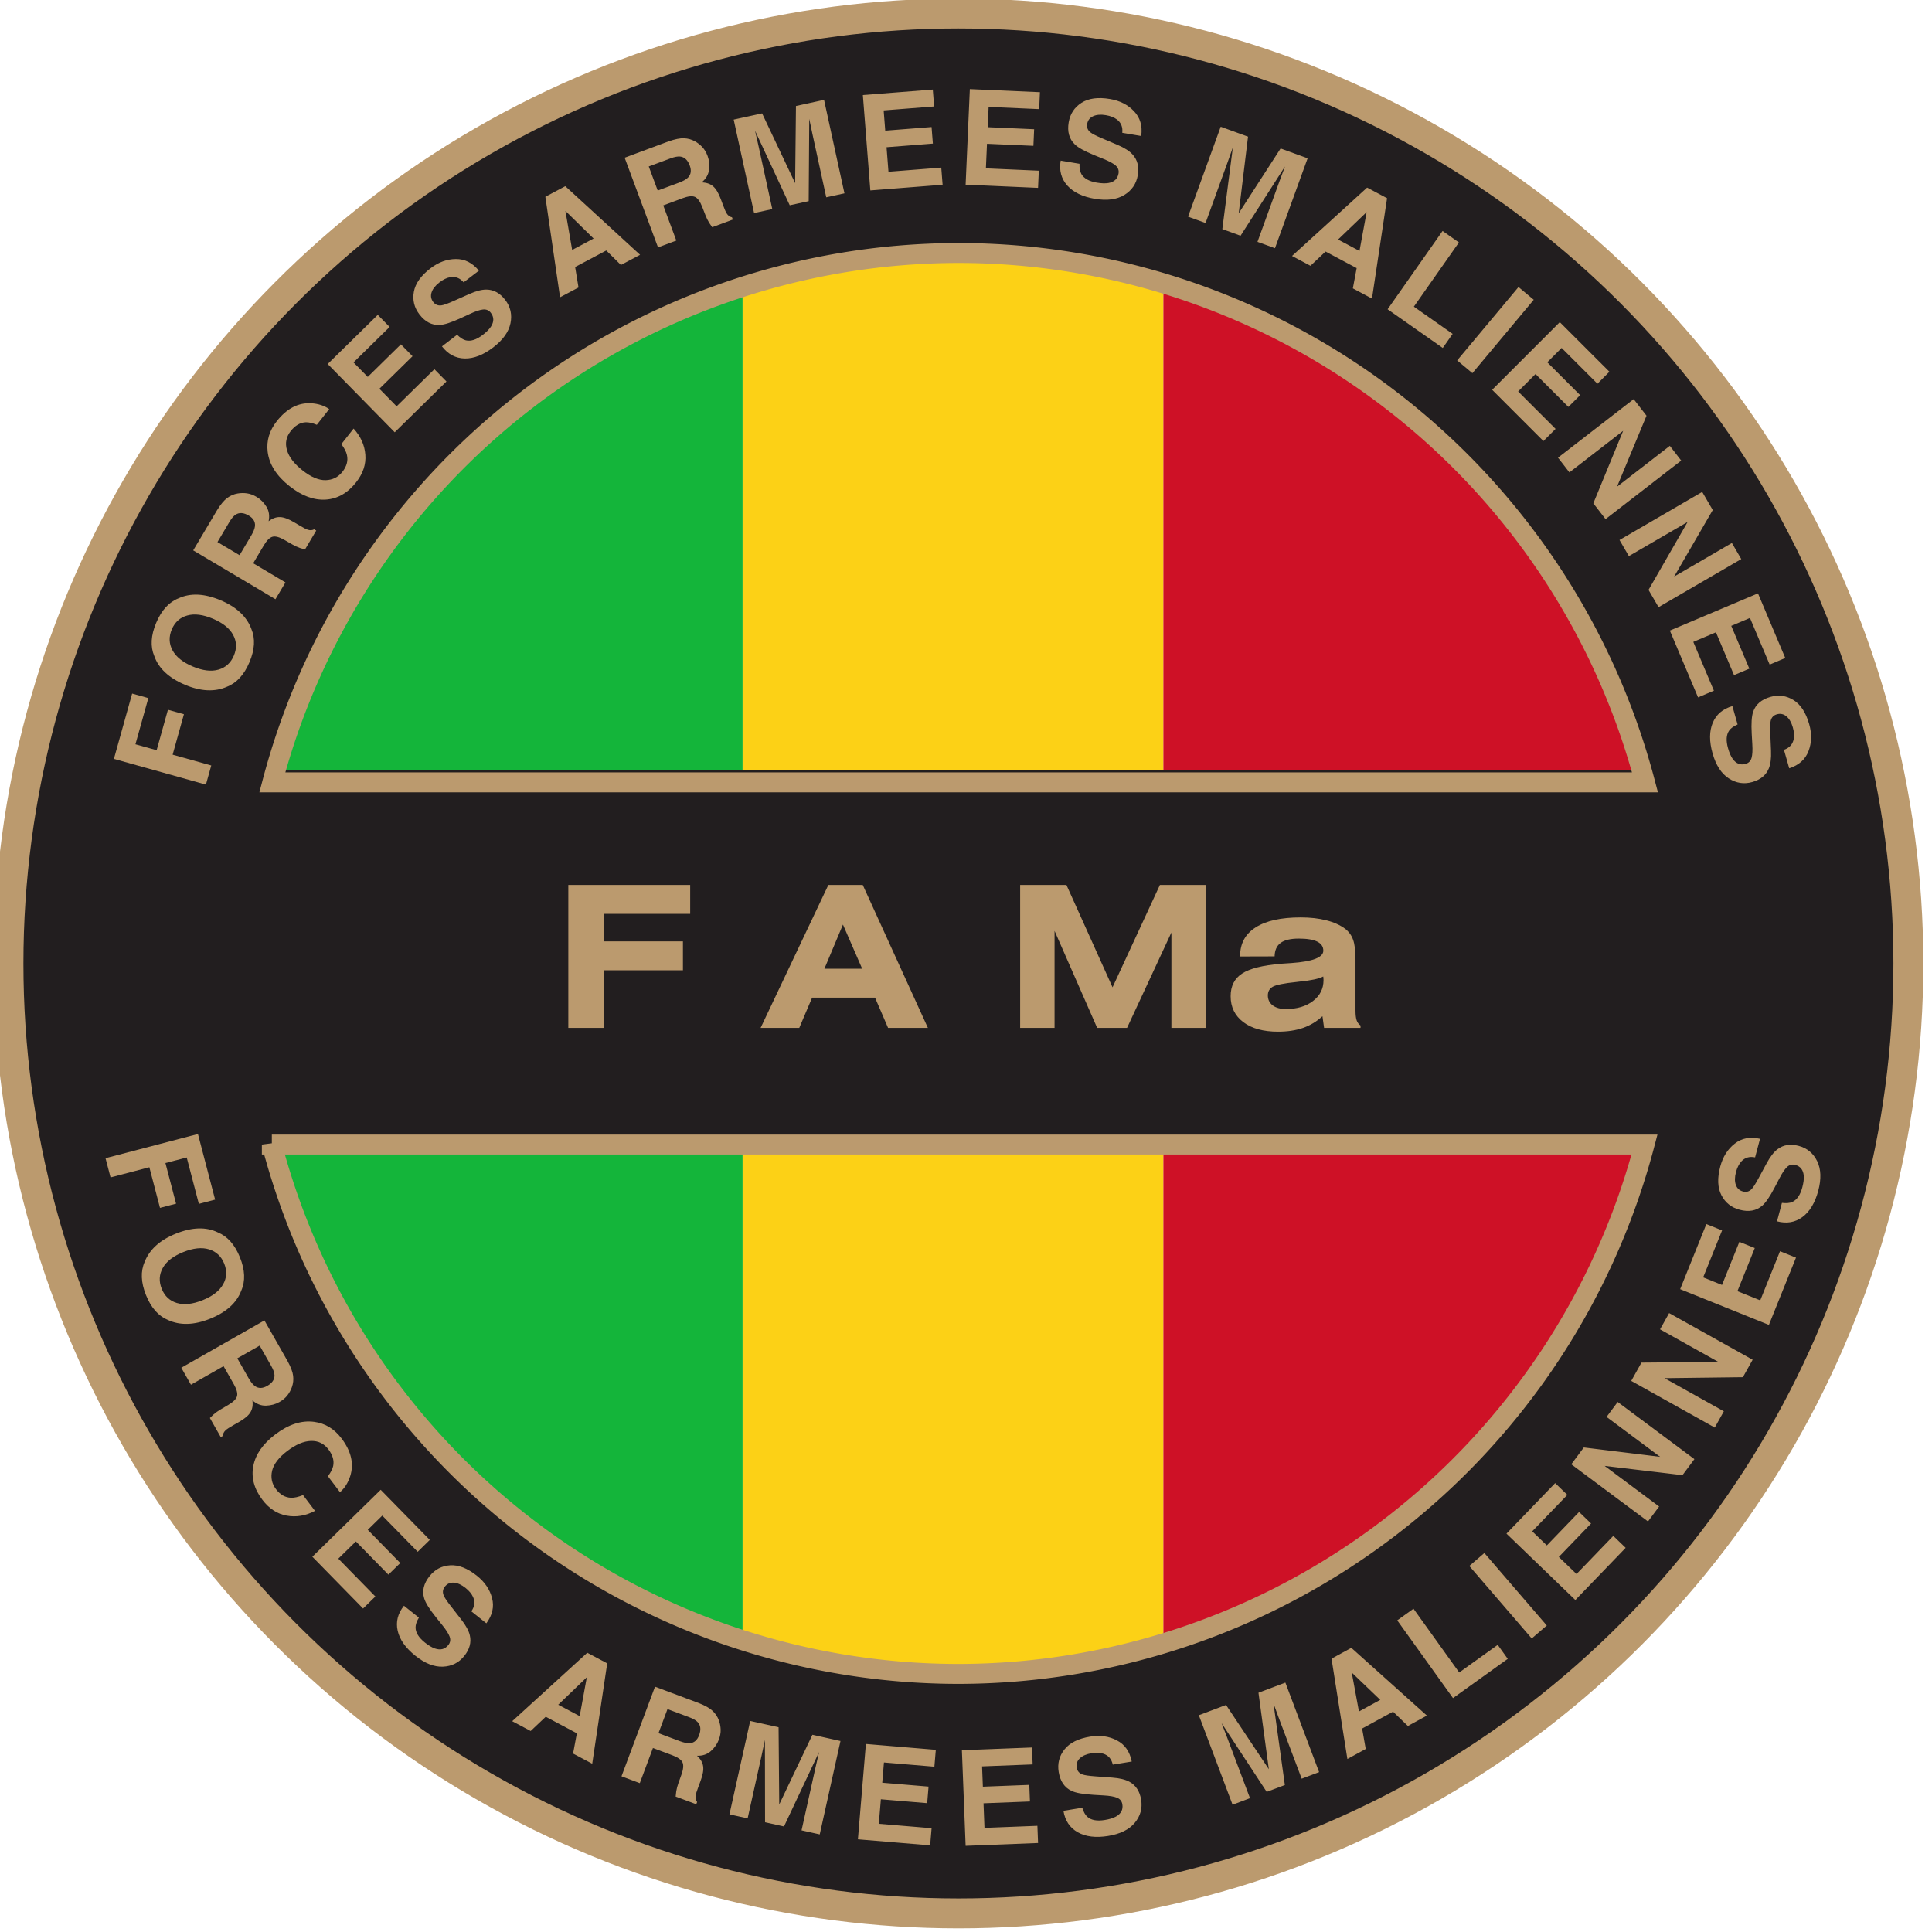 <svg xmlns="http://www.w3.org/2000/svg" width="500" height="500"><path style="opacity:1;fill:#14b53a;fill-opacity:1;stroke:none;stroke-width:270.004;stroke-linecap:square;stroke-linejoin:miter;stroke-miterlimit:4;stroke-dasharray:none;stroke-opacity:1;paint-order:fill markers stroke" d="M6808.94 2350.953c-138.54 43.093-245.778 153.496-284.823 293.23h284.823zm-285.231 523.23c39.07 139.902 146.49 250.403 285.23 293.413v-293.412z" transform="matrix(.43 0 0 .43 -2735.656 -937.795)"/><path style="opacity:1;fill:#ce1126;fill-opacity:1;stroke:none;stroke-width:270.004;stroke-linecap:square;stroke-linejoin:miter;stroke-miterlimit:4;stroke-dasharray:none;stroke-opacity:1;paint-order:fill markers stroke" d="M7062.098 2350.77v293.414h285.234c-39.07-139.904-146.491-250.406-285.234-293.415zm0 523.414v293.23c138.541-43.091 245.78-153.495 284.826-293.23z" transform="matrix(.43 0 0 .43 -2735.656 -937.795)"/><path style="opacity:1;fill:#fcd116;fill-opacity:1;stroke:none;stroke-width:250.36;stroke-linecap:square;stroke-linejoin:miter;stroke-miterlimit:4;stroke-dasharray:none;stroke-opacity:1;paint-order:fill markers stroke" d="M6935.52 2331.584a427.599 427.599 0 0 0-126.58 19.37v293.23h253.158v-293.415a427.599 427.599 0 0 0-126.578-19.185zm-126.58 542.6v293.412a427.599 427.599 0 0 0 126.58 19.187 427.599 427.599 0 0 0 126.578-19.369v-293.23z" transform="matrix(.43 0 0 .43 -2735.656 -937.795)"/><path style="opacity:1;fill:#221e1f;fill-opacity:1;stroke:none;stroke-width:18;stroke-linecap:square;stroke-linejoin:miter;stroke-miterlimit:4;stroke-dasharray:none;stroke-opacity:1;paint-order:fill markers stroke" d="M6935.52 2187.447a571.737 571.737 0 0 0-571.737 571.738 571.737 571.737 0 0 0 571.736 571.737 571.737 571.737 0 0 0 571.737-571.737 571.737 571.737 0 0 0-571.736-571.738zm0 144.137a427.599 427.599 0 0 1 411.812 312.6h-823.215a427.599 427.599 0 0 1 411.403-312.6zm-411.811 542.6h823.215a427.599 427.599 0 0 1-411.404 312.599 427.599 427.599 0 0 1-411.811-312.6Z" transform="matrix(.43 0 0 .43 -2735.656 -937.795)"/><g style="font-style:normal;font-variant:normal;font-weight:400;font-stretch:normal;font-size:119.125px;line-height:1.25;font-family:Helvetica;-inkscape-font-specification:Helvetica;letter-spacing:0;word-spacing:0;fill:#bb9a6e;fill-opacity:1;stroke:none;stroke-width:4.7;stroke-miterlimit:4;stroke-dasharray:none" aria-label="FAMa"><path style="font-style:normal;font-variant:normal;font-weight:700;font-stretch:expanded;font-family:'Swis721 Ex BT';-inkscape-font-specification:'Swis721 Ex BT Bold Expanded';letter-spacing:50px;fill:#bb9a6e;fill-opacity:1;stroke-width:4.7" d="M597.307 2742.604v-86.028h73.348v17.392h-51.769v16.577h47.406v17.392h-47.406v34.667zM751.425 2707.006h22.743l-11.576-26.582zm-38.39 35.598 40.774-86.028h20.708l39.204 86.028h-23.965l-7.852-18.206h-37.867l-7.736 18.206z" transform="matrix(.43 0 0 .43 -109.762 -913.302)"/><path style="font-style:normal;font-variant:normal;font-weight:700;font-stretch:expanded;font-family:'Swis721 Ex BT';-inkscape-font-specification:'Swis721 Ex BT Bold Expanded';letter-spacing:0;fill:#bb9a6e;fill-opacity:1;stroke:none;stroke-width:4.7;stroke-miterlimit:4;stroke-dasharray:none" d="M869.247 2742.604v-86.028h27.861l27.746 61.598 28.501-61.598h27.63v86.028h-20.708v-57.41l-26.698 57.41h-17.974l-25.651-58.399v58.399zM1051.656 2711.66q-3.722 2.035-14.25 3.082-1.28.175-1.92.233-11.226 1.163-14.193 2.85-2.966 1.687-2.966 5.235 0 3.723 2.908 5.991 2.967 2.21 7.853 2.21 10.12 0 16.403-4.827 6.34-4.828 6.34-12.564 0-.93-.058-1.396 0-.465-.116-.814zm19.428 20.59q0 3.781.698 5.817.698 1.978 2.327 3.083v1.454h-21.93l-.988-7.038q-5.177 4.77-11.691 7.038-6.515 2.269-15.066 2.269-13.261 0-20.881-5.759-7.62-5.758-7.62-15.589 0-9.132 6.864-13.61 6.863-4.537 23.557-5.933 2.21-.175 6.166-.408 19.195-1.337 19.195-7.445 0-3.664-3.723-5.468-3.665-1.803-11.052-1.803-7.445 0-10.935 2.618-3.49 2.56-3.606 8.085l-20.766.058v-.233q0-11.342 9.365-17.275 9.365-5.991 27.105-5.991 8.725 0 15.415 1.745 6.747 1.687 11.284 5.06 3.432 2.618 4.828 6.631 1.454 3.955 1.454 12.04z" transform="matrix(.43 0 0 .43 -109.762 -913.302)"/></g><g transform="matrix(.43 0 0 .43 -1481.985 -331.6)"><circle r="571.737" cy="1351.028" cx="4023.309" style="opacity:1;fill:none;fill-opacity:1;stroke:#bb9a6e;stroke-width:18;stroke-linecap:square;stroke-linejoin:miter;stroke-miterlimit:4;stroke-dasharray:none;stroke-opacity:1;paint-order:fill markers stroke"/><path d="M4023.309 923.428a427.599 427.599 0 0 0-412.934 318.6h826.158a427.599 427.599 0 0 0-413.224-318.6Zm-413.225 536.6a427.599 427.599 0 0 0 413.225 318.599 427.599 427.599 0 0 0 412.935-318.6z" style="opacity:1;fill:none;fill-opacity:1;stroke:#bb9a6e;stroke-width:12;stroke-linecap:square;stroke-linejoin:miter;stroke-miterlimit:4;stroke-dasharray:none;stroke-opacity:1;paint-order:fill markers stroke"/></g><g aria-label="FORCES ARMEES MALIENNES" style="font-style:normal;font-weight:400;font-size:216.425px;line-height:1.25;font-family:sans-serif;letter-spacing:0;word-spacing:0;fill:#bb9a6e;fill-opacity:1;stroke:none;stroke-width:5.411"><path d="m128.963 692.464 10.333 39.491-9.788 2.561-7.307-27.927-12.81 3.352 6.397 24.45-9.675 2.532-6.397-24.45-23.355 6.11-3.025-11.563zM107.156 785.627q2.668 6.632 9.12 8.541 6.467 1.946 15.49-1.684 8.988-3.615 12.306-9.497 3.37-5.86.702-12.492-2.668-6.632-9.15-8.614-6.481-1.982-15.505 1.647-9.024 3.63-12.327 9.548-3.304 5.919-.636 12.55zm29.1 18.02q-14.387 5.787-25.284.781-8.668-3.545-13.275-14.997-4.606-11.452-.807-20.011 4.38-11.194 18.768-16.981 14.678-5.904 25.3-.746 8.668 3.545 13.274 14.997 4.607 11.452.808 20.012-4.106 11.04-18.783 16.945zm17.976-36.957zM166.097 819.833l-13.444 7.65 6.743 11.85q2.009 3.53 3.828 4.832 3.204 2.312 7.414-.084 4.549-2.589 4.391-6.499-.083-2.2-2.015-5.595zm16.845 9.381q2.892 5.32 3.308 8.814.434 3.528-.754 6.811-.974 2.712-2.741 4.976-1.768 2.265-4.722 3.945-3.564 2.029-8.051 2.2-4.453.152-8.236-3.178.579 4.255-1.19 7.149-1.716 2.909-6.978 5.904l-3.361 1.912q-3.429 1.952-4.497 2.919-1.703 1.508-1.77 3.524l-1.256.715-6.55-11.51q1.394-1.421 2.296-2.205 1.874-1.605 4.061-2.895l4.613-2.715q4.748-2.792 5.378-5.397.648-2.572-1.98-7.189l-6.143-10.796-19.623 11.167-5.815-10.22 50.042-28.477zM175.49 873.288q12.02-9.104 23.41-7.588 9.913 1.313 16.47 9.97 8.773 11.583 5.232 22.694-2.026 6.19-6.158 9.662l-7.264-9.591q2.593-3.434 3.166-6.171 1.008-4.88-2.883-10.018-3.962-5.231-10.485-5.044-6.492.163-14.214 6.012-7.722 5.85-9.178 11.95-1.4 6.109 2.326 11.028 3.82 5.045 9.126 5.192 2.883.119 7.164-1.605l7.194 9.498q-8.448 4.438-17.042 2.862-8.57-1.546-14.63-9.548-7.5-9.902-5.441-20.381 2.09-10.502 13.207-18.922zm40.196 1.7zM261.218 943.9 239.9 922.13l-8.736 8.554 19.57 19.983-7.146 6.997-19.568-19.983-10.578 10.358 22.302 22.774-7.396 7.243-30.528-31.175 41.138-40.285 29.544 30.17zM261.933 983.543q-2.033 3.426-1.999 5.951.074 4.606 5.631 9.04 3.329 2.655 5.99 3.578 5.06 1.738 8.105-2.08 1.778-2.229.798-5.009-1.004-2.75-4.457-7.003l-3.911-4.87q-5.757-7.19-6.958-11.196-2.066-6.744 3.22-13.37 4.824-6.047 12.412-6.54 7.588-.492 16.108 6.304 7.115 5.676 9.103 13.457 2.042 7.776-3.438 15.147l-9.04-7.21q2.996-4.257 1.063-8.598-1.298-2.884-4.565-5.49-3.634-2.899-6.971-3.163-3.338-.263-5.433 2.363-1.924 2.412-.737 5.308.741 1.89 4.378 6.54l6.27 8.05q4.125 5.29 5.089 9.406 1.497 6.391-3.302 12.407-4.92 6.168-12.918 6.485-7.942.31-16.553-6.56-8.795-7.015-10.642-15.035-1.824-8.05 3.78-15.073zm35.049-25.207zM345.808 1035.96l12.9 6.858 4.288-23.379zm17.47-31.28 12.002 6.381-9.022 60.412-11.52-6.124 2.279-12.193-18.73-9.957-9.073 8.581-11.107-5.904zm5.932 3.154zM411.555 1038.597l-5.418 14.489 12.77 4.774q3.805 1.423 6.036 1.257 3.94-.278 5.637-4.815 1.833-4.903-.794-7.804-1.473-1.635-5.132-3.003zm18.943-3.593q5.63 2.23 8.188 4.646 2.595 2.43 3.786 5.711.99 2.706 1.085 5.577.094 2.871-1.097 6.054-1.436 3.842-4.77 6.85-3.322 2.97-8.36 2.837 3.17 2.896 3.668 6.25.547 3.333-1.574 9.005l-1.354 3.622q-1.382 3.695-1.582 5.122-.34 2.25.9 3.84l-.506 1.353-12.404-4.638q.159-1.984.35-3.164.409-2.433 1.261-4.824l1.802-5.04q1.855-5.187.67-7.59-1.15-2.39-6.127-4.251l-11.635-4.35-7.908 21.147-11.013-4.118 20.167-53.931zM498.781 1054.044l16.893 3.753-12.487 56.208-10.944-2.431 8.446-38.019q.364-1.64 1.055-4.567.699-2.966 1.055-4.568l-21.119 44.807-11.401-2.533-.084-49.517q-.356 1.602-.978 4.584-.615 2.945-.979 4.585l-8.446 38.018-10.944-2.431 12.487-56.208 17.083 3.795.402 46.467zM572.191 1073.262l-30.362-2.54-1.02 12.184 27.872 2.332-.834 9.965-27.871-2.332-1.234 14.753 31.764 2.658-.863 10.315-43.481-3.637 4.8-57.378 42.08 3.52zM631.333 1071.886l-30.446 1.19.477 12.217 27.948-1.092.39 9.992-27.947 1.092.578 14.794 31.85-1.245.405 10.344-43.6 1.703-2.248-57.534 42.195-1.648zM661.197 1097.965q1.175 3.806 3.07 5.476 3.464 3.037 10.48 1.893 4.203-.685 6.673-2.038 4.685-2.584 3.899-7.404-.46-2.814-3.178-3.954-2.713-1.101-8.183-1.396l-6.234-.37q-9.195-.558-12.97-2.356-6.386-2.996-7.75-11.362-1.245-7.634 3.483-13.59 4.728-5.955 15.484-7.71 8.983-1.464 16.086 2.285 7.134 3.705 8.92 12.715l-11.412 1.86q-1.144-5.076-5.66-6.557-3.009-.973-7.134-.3-4.588.747-7.023 3.044-2.436 2.297-1.895 5.613.496 3.046 3.44 4.11 1.899.719 7.786 1.144l10.176.755q6.69.492 10.388 2.54 5.743 3.18 6.982 10.775 1.27 7.788-3.864 13.929-5.101 6.095-15.973 7.868-11.103 1.81-18.288-2.202-7.191-4.052-8.637-12.92zm4.839-42.9zM767.247 1028.747l16.193-6.1 20.302 53.88-10.491 3.952-13.732-36.444q-.592-1.572-1.616-4.4-1.038-2.865-1.616-4.4l6.838 49.06-10.93 4.117-27.162-41.402q.579 1.536 1.69 4.373 1.096 2.801 1.689 4.373l13.731 36.444-10.49 3.953-20.302-53.88 16.376-6.17 25.76 38.674zM827.72 1040.037l12.824-6.998-17.162-16.445zm-16.507-31.799 11.933-6.512 45.48 40.776-11.453 6.25-8.927-8.613-18.62 10.16 2.172 12.299-11.04 6.025zm5.898-3.218zM850.772 985.18l9.778-7.01 27.517 38.382 23.175-16.615 6.031 8.413-32.953 23.625zM940.77 988.28l-9.06 7.799-37.566-43.635 9.058-7.799zm-42.836-40.594ZM953.15 909.652l-21.144 21.938 8.803 8.485 19.409-20.138 7.2 6.94-19.409 20.137 10.66 10.274 22.12-22.95 7.453 7.183-30.28 31.416-41.457-39.956 29.304-30.404zM955.513 891.245l7.537-10.118 45.933 5.625-32.234-24.013 6.697-8.99 46.174 34.397-7.187 9.648-46.847-5.575 32.798 24.433-6.697 8.99zm14.14-19.179zM991.602 841.068l6.153-11.015 46.274-.417-35.092-19.601 5.467-9.788 50.268 28.079-5.868 10.503-47.173.586 35.706 19.944-5.467 9.788zm11.518-20.86zM1046.274 750.483l-11.38 28.265 11.343 4.566 10.445-25.945 9.276 3.734-10.445 25.945 13.734 5.53 11.904-29.57 9.602 3.867-16.295 40.475-53.412-21.503 15.77-39.171z" style="font-style:normal;font-variant:normal;font-weight:700;font-stretch:normal;font-size:80px;font-family:Helvetica;-inkscape-font-specification:'Helvetica Bold';text-align:center;letter-spacing:11.5px;word-spacing:0;text-anchor:middle;fill:#bb9a6e;stroke-width:5.411;fill-opacity:1" transform="matrix(.43 0 0 .43 -4.224 -4.28)"/><path d="M1082.294 733.912q3.954.487 6.253-.559 4.189-1.916 6.018-8.786 1.095-4.115.873-6.923-.44-5.331-5.159-6.588-2.755-.733-4.908 1.28-2.116 2.024-4.625 6.894l-2.889 5.537q-4.274 8.16-7.461 10.868-5.348 4.6-13.54 2.419-7.473-1.99-10.97-8.742-3.499-6.752-.695-17.284 2.342-8.795 8.67-13.74 6.302-4.992 15.253-2.932l-2.975 11.173q-5.1-1.034-8.3 2.48-2.12 2.346-3.195 6.385-1.196 4.492-.098 7.654 1.098 3.163 4.344 4.027 2.982.794 5.158-1.457 1.434-1.437 4.232-6.634l4.855-8.975q3.189-5.902 6.572-8.437 5.252-3.938 12.688-1.958 7.625 2.03 11.126 9.228 3.473 7.15.639 17.794-2.895 10.872-9.498 15.783-6.64 4.902-15.323 2.59zm-37.158-21.98z" style="letter-spacing:0;fill:#bb9a6e;fill-opacity:1" transform="matrix(.43 0 0 .43 -4.224 -4.28)"/></g><g aria-label="FORCES ARMEES MALIENNES" style="font-style:normal;font-weight:400;font-size:216.425px;line-height:1.25;font-family:sans-serif;letter-spacing:0;word-spacing:0;fill:#bb9a6e;fill-opacity:1;stroke:none;stroke-width:5.411"><path d="m78.379 466.697 10.98-39.315 9.745 2.722-7.766 27.803 12.754 3.562 6.8-24.342 9.63 2.69-6.798 24.342 23.25 6.494-3.215 11.513zM150.573 404.528q2.779-6.586-.455-12.487-3.219-5.937-12.18-9.718-8.926-3.766-15.424-1.93-6.52 1.786-9.299 8.372-2.779 6.587.425 12.56 3.203 5.972 12.165 9.754 8.961 3.78 15.475 1.908 6.514-1.873 9.293-8.46zm-7.958-33.29q14.288 6.028 18.495 17.258 3.655 8.622-1.144 19.995-4.798 11.373-13.525 14.772-10.995 4.857-25.283-1.171-14.576-6.15-18.48-17.295-3.655-8.622 1.144-19.995 4.798-11.373 13.525-14.771 10.692-4.943 25.268 1.207zm-38.793 13.564zM140.71 336.197l13.301 7.896 6.959-11.723q2.073-3.494 2.304-5.719.423-3.928-3.742-6.4-4.501-2.672-7.821-.6-1.87 1.162-3.864 4.52zm-.186-19.28q3.19-5.146 6.021-7.236 2.85-2.124 6.292-2.716 2.838-.496 5.68-.081 2.843.415 5.765 2.15 3.527 2.093 5.897 5.907 2.336 3.794 1.314 8.73 3.41-2.609 6.801-2.504 3.377.05 8.583 3.141l3.326 1.974q3.393 2.014 4.761 2.463 2.154.733 3.939-.207l1.242.738-6.759 11.387q-1.925-.506-3.052-.903-2.322-.833-4.525-2.095L181.167 335q-4.776-2.744-7.352-2.001-2.556.709-5.267 5.277l-6.34 10.682 19.415 11.524-6.002 10.11-49.513-29.388zM184.171 302.636q-11.842-9.333-13.249-20.737-1.23-9.923 5.491-18.452 8.995-11.413 20.64-10.79 6.5.398 10.903 3.52l-7.448 9.45q-3.977-1.643-6.77-1.507-4.976.256-8.966 5.318-4.062 5.154-2.235 11.418 1.796 6.24 9.404 12.237 7.609 5.997 13.88 5.866 6.263-.186 10.084-5.033 3.917-4.97 2.72-10.141-.612-2.82-3.36-6.528l7.375-9.357q6.426 7.054 7.07 15.768.666 8.682-5.548 16.567-7.689 9.756-18.348 10.407-10.69.626-21.643-8.006zm-8.497-39.324zM244.33 206.736l-21.74 21.346 8.566 8.725 19.957-19.596 7.006 7.136-19.957 19.595 10.373 10.564 22.744-22.332 7.252 7.386-31.133 30.57-40.34-41.085 30.13-29.584zM284.937 211.428q2.834 2.8 5.293 3.375 4.488 1.04 10.13-3.284 3.38-2.59 4.919-4.95 2.906-4.491-.064-8.367-1.734-2.263-4.669-1.983-2.91.311-7.871 2.636l-5.669 2.621q-8.367 3.853-12.545 4.052-7.043.378-12.199-6.35-4.704-6.14-3.352-13.623 1.353-7.483 10.003-14.112 7.225-5.536 15.256-5.588 8.038-.106 13.87 6.99l-9.178 7.033q-3.408-3.934-8.087-3.104-3.112.563-6.43 3.106-3.689 2.827-4.75 6.002-1.06 3.175.982 5.842 1.877 2.45 4.974 1.995 2.013-.263 7.403-2.67l9.325-4.143q6.128-2.728 10.355-2.67 6.564.088 11.245 6.196 4.8 6.264 3.177 14.101-1.615 7.783-10.359 14.483-8.93 6.843-17.158 6.701-8.252-.172-13.717-7.304zm-16.009-40.094zM354.186 160.37l12.905-6.848-16.969-16.644zm-16.135-31.99 12.008-6.371 45.001 41.303-11.524 6.115-8.827-8.715-18.736 9.942 2.029 12.323-11.111 5.896zm5.935-3.149zM400.286 110.142l5.393 14.498 12.778-4.753q3.807-1.416 5.384-3.003 2.796-2.791 1.107-7.33-1.825-4.907-5.71-5.379-2.184-.27-5.845 1.091zm11.963-15.12q5.716-2 9.231-1.85 3.552.137 6.602 1.837 2.52 1.396 4.471 3.505 1.951 2.108 3.136 5.293 1.43 3.844.88 8.3-.566 4.42-4.46 7.62 4.293.111 6.865 2.322 2.596 2.16 4.707 7.834l1.349 3.625q1.375 3.698 2.158 4.907 1.216 1.923 3.195 2.312l.504 1.355-12.412 4.617q-1.18-1.603-1.808-2.62-1.284-2.106-2.205-4.472l-1.94-4.989q-1.993-5.135-4.464-6.175-2.434-1.053-7.413.8l-11.642 4.33 7.872 21.162-11.02 4.1-20.076-53.966zM488.878 73.748l16.907-3.69 12.279 56.254-10.953 2.39-8.306-38.05q-.358-1.64-.961-4.587-.612-2.985-.961-4.588l-.344 49.533-11.41 2.49-20.877-44.9q.35 1.602 1.038 4.57.68 2.93 1.038 4.572l8.305 38.05-10.953 2.39-12.279-56.253 17.098-3.732 19.882 42zM572.032 74.02l-30.375 2.382.956 12.19 27.883-2.188.782 9.97-27.884 2.187 1.158 14.759 31.777-2.492.81 10.32-43.5 3.411-4.501-57.402 42.097-3.301zM635.265 75.625l-30.439-1.343-.539 12.214 27.942 1.234-.441 9.99-27.942-1.233-.652 14.79 31.844 1.405-.457 10.342-43.59-1.924 2.538-57.522 42.186 1.862zM659.526 108.526q-.115 3.981 1.14 6.173 2.3 3.99 9.311 5.17 4.2.705 6.974.221 5.267-.936 6.077-5.752.473-2.812-1.734-4.767-2.213-1.917-7.296-3.96l-5.783-2.358q-8.523-3.493-11.518-6.413-5.079-4.894-3.674-13.253 1.283-7.628 7.678-11.741 6.396-4.114 17.143-2.307 8.976 1.509 14.49 7.348 5.56 5.806 4.346 14.91l-11.402-1.916q.553-5.175-3.245-8.032-2.534-1.892-6.656-2.585-4.584-.77-7.63.619-3.045 1.39-3.602 4.702-.512 3.043 1.932 4.999 1.565 1.293 7.001 3.593l9.39 3.995q6.174 2.622 9.014 5.754 4.412 4.861 3.136 12.45-1.308 7.781-8.147 11.94-6.794 4.125-17.657 2.3-11.094-1.866-16.602-7.98-5.501-6.154-4.012-15.014zm18.408-39.051zM780.567 99.308l16.265 5.907-19.652 54.12-10.538-3.826 13.293-36.607q.573-1.579 1.636-4.392 1.077-2.851 1.637-4.393l-26.737 41.699-10.978-3.987 6.322-49.112q-.56 1.542-1.563 4.42-.99 2.84-1.563 4.419l-13.293 36.606-10.538-3.826 19.653-54.12 16.45 5.973-5.614 46.128zM815.146 154.115l12.894 6.87 4.31-23.375zm17.498-31.264 11.998 6.392-9.079 60.403-11.514-6.134 2.29-12.191-18.72-9.974-9.081 8.572-11.101-5.914zm5.93 3.16zM878.047 148.959l9.848 6.91-27.125 38.66 23.343 16.378-5.945 8.474-33.192-23.289zM895.999 234.546l-9.172-7.665 36.923-44.18 9.172 7.665zm33.063-48.882zM971.255 240.906l-21.548-21.541-8.644 8.647 19.78 19.773-7.07 7.073-19.78-19.774-10.467 10.47 22.542 22.535-7.318 7.321-30.858-30.848 40.708-40.72 29.863 29.854zM993.072 250.181l7.72 9.98-17.76 42.731 31.791-24.596 6.86 8.867-45.54 35.233-7.362-9.516 17.958-43.625-32.347 25.026-6.86-8.867zm14.673 18.775zM1034.317 306.016l6.343 10.908-23.223 40.027 34.748-20.205 5.636 9.692-49.776 28.942-6.047-10.4 23.535-40.888-35.356 20.558-5.635-9.691zm12.08 20.54zM1074.918 409.946l-11.854-28.069-11.264 4.757 10.882 25.765-9.213 3.89-10.88-25.764-13.64 5.76 12.402 29.363-9.536 4.028-16.976-40.196 53.042-22.4 16.429 38.9z" style="font-style:normal;font-variant:normal;font-weight:700;font-stretch:normal;font-size:80px;font-family:Helvetica;-inkscape-font-specification:'Helvetica Bold';text-align:center;letter-spacing:4px;word-spacing:-5px;text-anchor:middle;fill:#bb9a6e;stroke-width:5.411;fill-opacity:1" transform="matrix(.43 0 0 .43 -4.224 -4.28)"/><path d="M1055.618 445.98q-3.645 1.605-5.085 3.68-2.618 3.79-.672 10.629 1.165 4.095 2.794 6.393 3.107 4.355 7.803 3.019 2.743-.78 3.562-3.613.781-2.821.444-8.289l-.353-6.235q-.505-9.198.846-13.156 2.24-6.688 10.392-9.008 7.44-2.117 13.9 1.893 6.462 4.01 9.444 14.492 2.491 8.754-.414 16.242-2.858 7.514-11.602 10.327l-3.164-11.121q4.912-1.723 5.861-6.38.62-3.1-.523-7.12-1.272-4.471-3.835-6.625-2.562-2.155-5.793-1.236-2.968.845-3.685 3.892-.496 1.969-.24 7.866l.424 10.195q.282 6.702-1.327 10.612-2.496 6.07-9.897 8.177-7.59 2.16-14.281-2.232-6.644-4.364-9.658-14.96-3.079-10.82.079-18.42 3.195-7.61 11.837-10.068zm43.172-.14z" style="letter-spacing:0;word-spacing:0;fill:#bb9a6e;fill-opacity:1" transform="matrix(.43 0 0 .43 -4.224 -4.28)"/></g></svg>